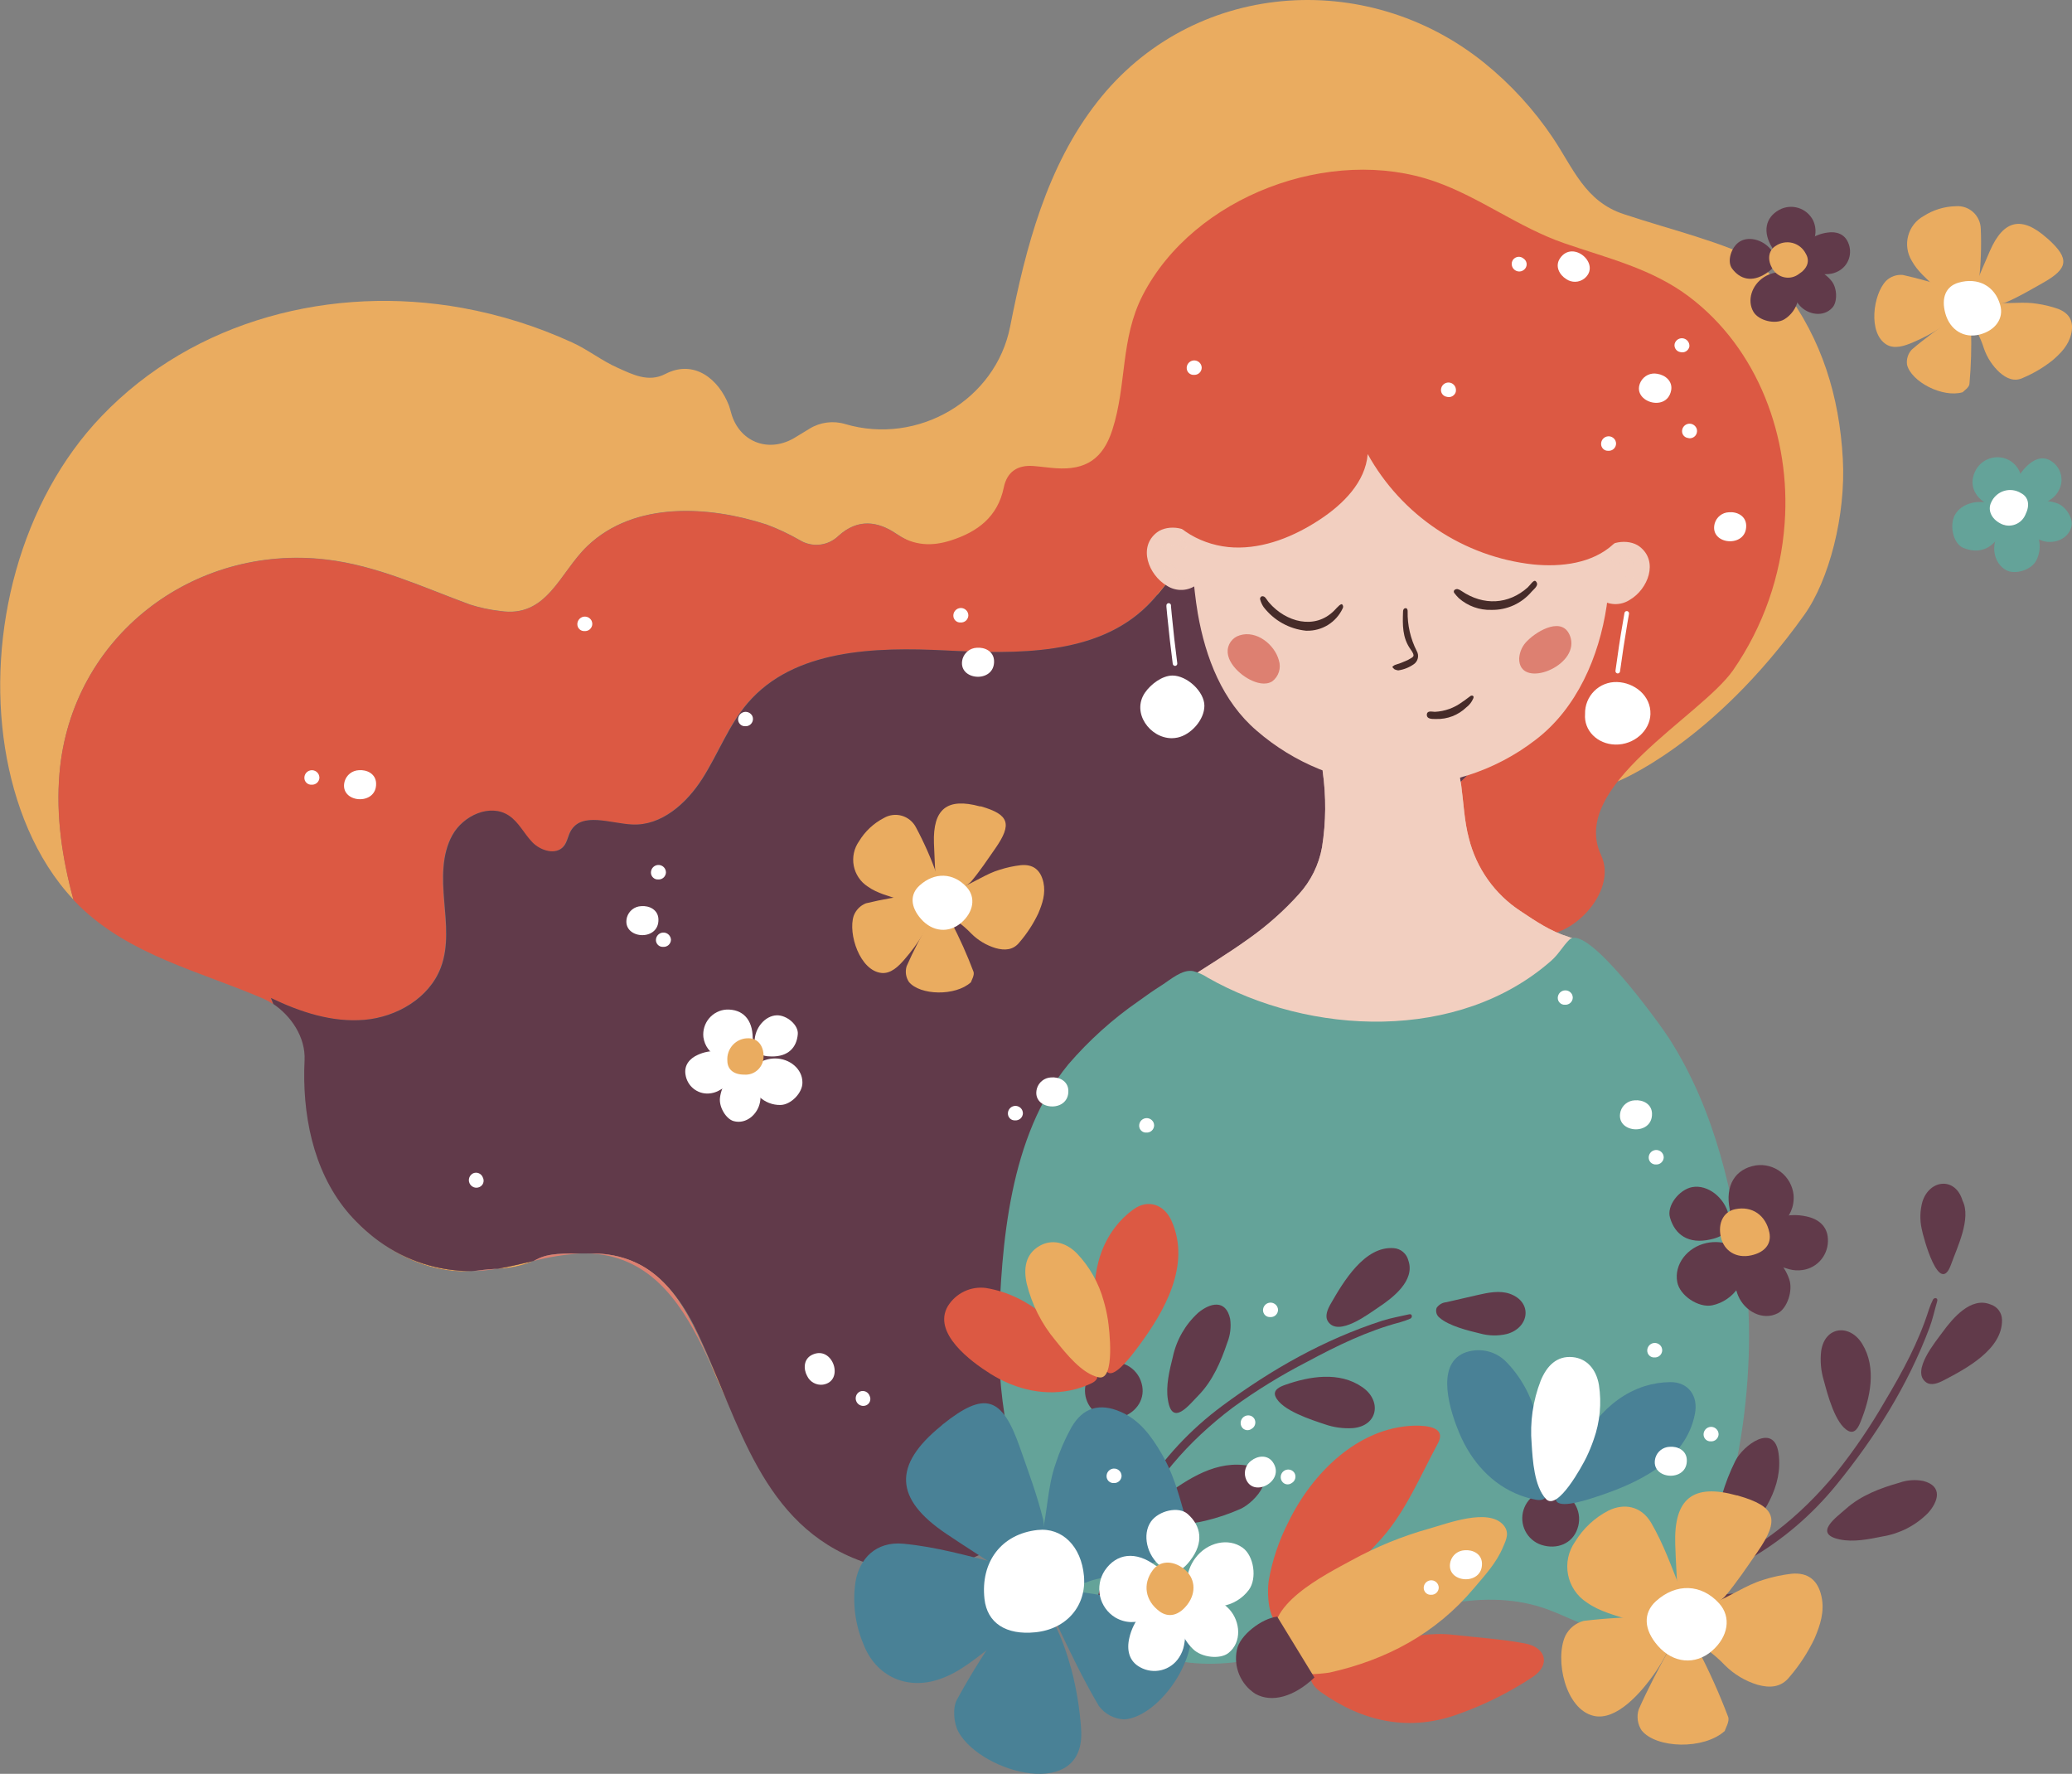 <svg width="118" height="101" viewBox="0 0 118 101" fill="none" xmlns="http://www.w3.org/2000/svg">
<rect x="0" y="0" width="118" height="101" fill="#808080" stroke="none"/>
<g clip-path="url(#clip0_19227_77890)">
<path d="M26.868 72.376C24.996 72.497 23.119 71.8 21.577 70.682C23.119 71.795 24.971 72.388 26.868 72.376Z" fill="#613A4A"/>
<path d="M28.337 72.237C29.021 72.122 29.702 71.954 30.381 71.797C29.732 72.07 29.04 72.219 28.337 72.237Z" fill="#613A4A"/>
<path d="M87.835 35.038L92.13 44.488C92.13 44.488 97.491 42.394 102.756 35.006C104.165 33.03 105.13 29.338 104.948 26.119C104.75 22.561 103.755 19.333 101.615 16.485C101.355 16.129 100.983 15.849 100.692 15.506C100.597 15.354 100.529 15.186 100.492 15.011C97.998 13.733 95.292 13.129 92.466 12.191C90.274 11.466 89.606 9.597 88.438 7.851C87.354 6.236 86.035 4.795 84.525 3.576C77.804 -1.848 67.885 -1.099 62.49 5.804C59.615 9.469 58.411 14.105 57.527 18.597C56.698 22.786 52.273 25.365 48.141 24.147C47.802 24.044 47.445 24.014 47.094 24.059C46.743 24.104 46.405 24.223 46.103 24.409C45.791 24.592 45.489 24.794 45.175 24.972C43.7 25.794 42.094 25.132 41.641 23.519C41.6 23.372 41.563 23.226 41.511 23.084C40.934 21.59 39.535 20.44 37.887 21.294C36.925 21.796 36.01 21.315 35.162 20.935C34.268 20.54 33.48 19.906 32.588 19.501C30.59 18.585 28.487 17.924 26.327 17.532C18.951 16.199 11.063 18.184 5.787 23.694C1.152 28.53 -0.749 36.03 0.286 42.587C0.783 45.729 2.007 48.912 4.186 51.227C3.544 48.87 3.18 46.457 3.39 44.012C4.059 36.25 10.998 30.967 18.577 31.854C21.481 32.197 24.06 33.425 26.772 34.42C27.322 34.595 27.888 34.716 28.462 34.781C31.166 35.208 31.86 32.603 33.456 31.082C36.142 28.519 40.38 28.797 43.651 29.86C44.31 30.104 44.948 30.404 45.557 30.757C45.902 30.965 46.305 31.052 46.705 31.005C47.104 30.958 47.477 30.779 47.764 30.496C48.856 29.514 49.982 29.666 51.045 30.386C51.885 30.956 52.439 31.014 53.086 31.799C53.762 32.685 54.682 33.352 55.73 33.716C56.981 34.134 58.33 34.179 59.63 34.163C63.988 34.119 68.346 33.483 72.693 33.789C76.813 34.084 80.832 35.217 84.504 37.121C85.163 37.429 85.766 37.844 86.291 38.349C87.396 39.511 87.63 41.229 87.809 42.826L87.822 42.949L87.835 35.038Z" fill="#EAAC60"/>
<path d="M78.548 75.01C78.525 73.834 78.681 72.661 79.013 71.533C78.834 72.58 78.8 73.701 78.584 74.826C78.571 74.889 78.561 74.95 78.548 75.01Z" fill="#613A4A"/>
<path d="M71.832 88.177C73.283 86.79 74.506 85.18 75.457 83.408C74.525 85.193 73.3 86.805 71.832 88.177Z" fill="#613A4A"/>
<path d="M88.88 67.166L87.435 66.933C87.891 66.981 88.344 67.052 88.792 67.148L88.88 67.166Z" fill="#613A4A"/>
<path d="M26.868 72.376C24.996 72.497 23.119 71.8 21.577 70.682C23.119 71.795 24.971 72.388 26.868 72.376Z" fill="#EAAC60"/>
<path d="M28.337 72.237C29.021 72.122 29.702 71.954 30.381 71.797C29.732 72.07 29.04 72.219 28.337 72.237Z" fill="#EAAC60"/>
<path d="M98.698 38.163C96.831 40.823 89.338 44.755 91.181 48.689C92.169 50.784 89.405 53.608 87.424 53.197C87.215 53.153 87.001 53.134 86.787 53.14C85.747 53.161 85.441 53.438 85.313 54.467C85.079 56.368 81.587 56.462 80.209 57.389C77.609 59.14 76.653 62.017 75.847 64.915C74.58 69.47 73.384 74.392 70.488 78.222C64.719 85.853 53.734 88.835 45.154 84.321C44.323 83.561 43.545 82.743 42.827 81.874C41.828 80.672 41.145 79.172 40.487 77.685C41.875 80.428 43.563 82.114 46.545 83.347C49.995 84.777 54.826 84.96 57.571 82.015C57.673 81.905 57.772 81.792 57.868 81.675C60.187 78.824 59.948 74.41 60.941 71.009C61.43 69.352 62.373 67.606 64.03 67.148C65.538 66.729 67.347 67.483 68.616 66.559C70.407 65.25 69.373 61.936 71.125 60.582C71.741 60.106 72.558 60.012 73.299 59.776C75.711 59.014 77.56 54.279 77.958 52.004C78.137 50.956 78.127 49.865 78.532 48.886C79.557 46.394 82.786 45.574 84.216 43.291C85.706 40.912 84.754 37.692 83.051 35.461C81.9 33.99 80.465 32.769 78.834 31.869C77.202 30.97 75.407 30.41 73.556 30.226C71.996 30.069 70.116 30.035 68.733 30.87C67.308 31.728 66.474 33.364 65.306 34.508C62.418 37.344 57.868 37.239 53.84 37.037C49.813 36.836 45.198 36.961 42.564 40.035C41.477 41.304 40.89 42.914 39.988 44.331C39.085 45.747 37.648 47.022 35.992 46.949C34.741 46.886 33.132 46.221 32.492 47.31C32.331 47.59 32.292 47.946 32.084 48.192C31.644 48.716 30.784 48.454 30.3 47.959C29.817 47.464 29.52 46.812 28.964 46.441C27.903 45.734 26.364 46.441 25.75 47.548C25.137 48.655 25.173 50.025 25.282 51.3C25.391 52.574 25.542 53.902 25.087 55.098C24.427 56.834 22.581 57.907 20.743 58.069C18.904 58.232 17.079 57.624 15.413 56.826C15.462 56.938 15.506 57.053 15.548 57.169C15.357 57.041 15.155 56.93 14.945 56.839C11.424 55.321 7.376 54.391 4.498 51.561C4.389 51.456 4.287 51.349 4.183 51.239C3.541 48.883 3.177 46.469 3.388 44.024C4.056 36.262 10.995 30.98 18.574 31.867C21.478 32.21 24.058 33.438 26.769 34.432C27.32 34.608 27.886 34.728 28.459 34.794C31.163 35.221 31.858 32.616 33.454 31.095C36.14 28.532 40.378 28.809 43.648 29.872C44.308 30.117 44.945 30.417 45.554 30.77C45.899 30.978 46.303 31.065 46.702 31.018C47.102 30.971 47.474 30.791 47.762 30.508C48.854 29.527 49.979 29.678 51.043 30.398C52.062 31.09 53.092 31.113 54.163 30.767C55.658 30.288 56.82 29.438 57.166 27.754C57.35 26.864 57.946 26.464 58.85 26.534C59.277 26.566 59.701 26.631 60.127 26.66C61.853 26.783 62.821 26.108 63.348 24.477C64.18 21.893 63.796 19.296 65.08 16.804C67.992 11.16 75.787 8.254 81.72 10.335C84.291 11.238 86.493 12.953 89.075 13.846C91.535 14.699 94.052 15.283 96.176 16.88C100.125 19.848 101.992 24.922 101.636 29.788C101.426 32.796 100.41 35.69 98.698 38.163Z" fill="#DC5943"/>
<path d="M45.154 84.321L45.11 84.3C42.702 83.023 41.597 80.235 40.43 77.575C39.072 74.47 37.614 71.533 33.922 71.368C37.822 71.523 39.106 74.572 40.492 77.683C41.152 79.172 41.836 80.672 42.832 81.871C43.548 82.741 44.324 83.56 45.154 84.321Z" fill="#EAAC60"/>
<path d="M84.907 41.373C84.818 42.055 84.584 42.71 84.221 43.294C82.791 45.577 79.562 46.396 78.538 48.889C78.132 49.868 78.142 50.962 77.963 52.007C77.565 54.279 75.719 59.017 73.306 59.782C72.563 60.014 71.746 60.109 71.13 60.585C69.378 61.939 70.413 65.258 68.621 66.562C67.353 67.486 65.543 66.732 64.032 67.151C62.379 67.612 61.432 69.358 60.946 71.01C60.405 72.842 59.839 75.214 59.883 77.13C59.927 79.046 61.183 80.578 60.603 82.667C59.23 87.675 54.02 90.667 49.09 88.903C43.37 86.85 42.107 80.973 39.798 76.041C39.067 74.47 38.061 72.9 36.519 72.049C35.718 71.62 34.827 71.386 33.919 71.368H33.782H33.714C33.597 71.368 33.477 71.368 33.355 71.368H33.308C33.233 71.368 33.158 71.368 33.082 71.368C32.211 71.368 31.262 71.332 30.568 71.706L30.394 71.795C29.715 71.952 29.034 72.12 28.35 72.237C28.004 72.261 27.666 72.282 27.331 72.329C27.183 72.347 27.032 72.363 26.881 72.374C24.984 72.385 23.132 71.792 21.59 70.68L21.361 70.51C20.972 70.211 20.605 69.884 20.264 69.531C20.145 69.407 20.033 69.29 19.926 69.167C19.864 69.096 19.804 69.025 19.744 68.952C17.802 66.596 17.199 63.368 17.345 60.371C17.41 59.043 16.564 57.839 15.566 57.166C15.524 57.051 15.48 56.936 15.431 56.823C17.098 57.624 18.923 58.227 20.761 58.067C22.599 57.907 24.445 56.831 25.105 55.096C25.558 53.902 25.407 52.572 25.3 51.297C25.194 50.022 25.147 48.661 25.768 47.546C26.39 46.43 27.921 45.731 28.982 46.438C29.546 46.81 29.848 47.47 30.318 47.957C30.789 48.444 31.665 48.708 32.102 48.19C32.31 47.944 32.349 47.587 32.51 47.307C33.139 46.218 34.759 46.883 36.007 46.946C37.671 47.027 39.104 45.745 40.006 44.328C40.908 42.912 41.496 41.302 42.583 40.032C45.216 36.959 49.831 36.833 53.859 37.035C57.886 37.236 62.438 37.341 65.325 34.506C66.492 33.362 67.326 31.726 68.751 30.867C69.994 30.116 71.64 30.082 73.088 30.179L73.574 30.223C75.425 30.408 77.219 30.967 78.85 31.867C80.482 32.766 81.916 33.988 83.067 35.459C83.404 35.901 83.705 36.37 83.966 36.862C84.7 38.278 85.113 39.886 84.907 41.373Z" fill="#613A4A"/>
<path d="M19.913 69.169C20.348 69.662 20.829 70.111 21.349 70.512C20.826 70.115 20.345 69.665 19.913 69.169Z" fill="#DD8071"/>
<path d="M27.318 72.332C27.653 72.284 27.991 72.263 28.329 72.237C27.858 72.319 27.382 72.365 26.905 72.376H26.868C27.019 72.376 27.167 72.35 27.318 72.332Z" fill="#DD8071"/>
<path d="M33.069 71.371C32.161 71.425 31.261 71.568 30.381 71.798L30.555 71.709C31.252 71.329 32.196 71.381 33.069 71.371Z" fill="#DD8071"/>
<path d="M40.492 77.683C40.471 77.648 40.453 77.612 40.438 77.575L40.263 77.222C38.963 74.468 37.305 71.787 34.055 71.407C33.803 71.379 33.549 71.366 33.295 71.368H33.342C33.464 71.368 33.584 71.368 33.701 71.368H33.784H33.922C37.817 71.523 39.106 74.573 40.492 77.683Z" fill="#DD8071"/>
<path d="M100.98 15.113L101.363 15.495C101.074 15.322 100.785 15.163 100.492 15.011C100.653 15.045 100.876 15.013 100.98 15.113Z" fill="#EEBDCA"/>
<path d="M85.974 66.693L87.448 66.933C86.286 66.82 85.116 66.825 83.956 66.949C81.642 67.177 80.267 68.533 79.38 70.572C79.244 70.885 79.126 71.206 79.026 71.533C79.175 70.369 79.678 69.279 80.467 68.415C81.904 66.879 83.933 66.355 85.974 66.693Z" fill="#EEBDCA"/>
<path d="M91.337 67.538C90.512 67.462 89.692 67.338 88.88 67.166C89.699 67.297 90.518 67.423 91.337 67.538Z" fill="#EEBDCA"/>
<path d="M77.914 59.328C75.375 59.266 72.863 58.795 70.472 57.933C69.477 57.569 68.496 57.163 67.509 56.779C67.487 56.773 67.466 56.765 67.446 56.755C67.267 56.643 66.994 56.59 66.996 56.328C66.996 56.124 67.207 56.014 67.373 55.904C68.632 55.085 69.919 54.31 71.141 53.431C72.175 52.698 73.126 51.853 73.975 50.91C74.655 50.162 75.111 49.237 75.29 48.239C75.517 46.809 75.529 45.353 75.327 43.92C75.316 43.807 75.311 43.693 75.314 43.579C75.314 43.056 75.353 43.011 75.873 43.163C76.232 43.252 76.6 43.294 76.97 43.289C78.27 43.323 79.583 43.215 80.888 43.158C81.128 43.138 81.369 43.156 81.603 43.21C81.923 43.269 82.253 43.219 82.542 43.069C82.653 43.027 82.726 42.852 82.874 42.946C82.941 42.986 82.994 43.045 83.028 43.115C83.061 43.185 83.074 43.264 83.064 43.341C83.004 43.81 83.153 44.257 83.215 44.708C83.353 45.724 83.389 46.755 83.657 47.75C84.084 49.445 85.129 50.916 86.585 51.87C87.45 52.449 88.316 53.035 89.33 53.344C89.454 53.385 89.574 53.435 89.689 53.496C89.918 53.616 89.985 53.868 90.118 54.061C90.251 54.255 90.027 54.323 89.97 54.467C89.564 55.383 88.841 56.02 88.054 56.575C85.16 58.609 81.528 59.41 77.914 59.328Z" fill="#F2CFC0"/>
<g style="mix-blend-mode:multiply" opacity="0.7">
<path d="M77.914 59.328C75.375 59.266 72.863 58.795 70.472 57.933C69.477 57.569 68.496 57.163 67.509 56.779C67.487 56.773 67.466 56.765 67.446 56.755C67.267 56.643 66.994 56.59 66.996 56.328C66.996 56.124 67.207 56.014 67.373 55.904C68.632 55.085 69.919 54.31 71.141 53.431C72.175 52.698 73.126 51.853 73.975 50.91C74.655 50.162 75.111 49.237 75.29 48.239C75.517 46.809 75.529 45.353 75.327 43.92C75.316 43.807 75.311 43.693 75.314 43.579C75.314 43.056 75.353 43.011 75.873 43.163C76.232 43.252 76.6 43.294 76.97 43.289C78.27 43.323 79.583 43.215 80.888 43.158C81.128 43.138 81.369 43.156 81.603 43.21C81.923 43.269 82.253 43.219 82.542 43.069C82.653 43.027 82.726 42.852 82.874 42.946C82.941 42.986 82.994 43.045 83.028 43.115C83.061 43.185 83.074 43.264 83.064 43.341C83.004 43.81 83.153 44.257 83.215 44.708C83.353 45.724 83.389 46.755 83.657 47.75C84.084 49.445 85.129 50.916 86.585 51.87C87.45 52.449 88.316 53.035 89.33 53.344C89.454 53.385 89.574 53.435 89.689 53.496C89.918 53.616 89.985 53.868 90.118 54.061C90.251 54.255 90.027 54.323 89.97 54.467C89.564 55.383 88.841 56.02 88.054 56.575C85.16 58.609 81.528 59.41 77.914 59.328Z" fill="#F2CFC0"/>
</g>
<path d="M79.237 44.711C76.411 44.557 73.714 43.465 71.57 41.606C69.609 39.93 68.655 37.443 68.218 34.951C67.927 33.273 67.904 31.548 67.576 29.88C67.553 29.798 67.555 29.711 67.582 29.63C67.609 29.549 67.659 29.479 67.727 29.427C70.899 26.679 74.703 25.291 78.701 24.454C82.23 23.715 85.518 24.516 88.449 26.663C89.281 27.27 89.949 28.058 90.638 28.828C91.678 29.996 91.782 31.354 91.608 32.802C91.54 33.367 91.584 33.935 91.498 34.506C91.067 37.386 89.806 40.334 87.445 42.129C85.098 43.939 82.19 44.853 79.237 44.711Z" fill="#F2CFC0"/>
<path d="M90.269 40.65C90.263 40.409 90.306 40.169 90.396 39.944C90.485 39.72 90.62 39.517 90.79 39.347C90.96 39.177 91.163 39.044 91.387 38.955C91.61 38.867 91.849 38.826 92.089 38.834C93.066 38.86 94.026 39.6 93.992 40.666C93.961 41.603 93.066 42.42 91.985 42.394C90.979 42.368 90.191 41.603 90.269 40.65Z" fill="white"/>
<path d="M66.734 42.032C65.488 42.032 64.42 40.574 65.21 39.433C65.538 38.959 66.18 38.469 66.77 38.464C67.605 38.464 68.59 39.383 68.59 40.184C68.59 40.985 67.826 41.836 67.061 41.996C66.954 42.018 66.844 42.031 66.734 42.032Z" fill="white"/>
<path d="M89.483 36.493C89.673 38.063 86.486 39.218 86.517 37.485C86.542 37.095 86.716 36.73 87.003 36.467C87.572 35.898 89.028 35.056 89.431 36.26C89.456 36.336 89.474 36.414 89.483 36.493Z" fill="#DD8071"/>
<path d="M70.603 36.173C71.559 35.872 72.591 36.697 72.833 37.603C72.901 37.817 72.901 38.047 72.832 38.261C72.764 38.475 72.63 38.663 72.451 38.797C72.064 39.037 71.557 38.888 71.182 38.697C70.473 38.339 69.505 37.373 70.098 36.527C70.223 36.356 70.4 36.232 70.603 36.173Z" fill="#DD8071"/>
<path d="M74.416 35.912H74.377C73.907 35.864 73.45 35.721 73.036 35.49C72.622 35.26 72.258 34.947 71.967 34.571C71.882 34.448 71.817 34.31 71.775 34.166C71.766 34.146 71.761 34.124 71.76 34.102C71.76 34.08 71.764 34.058 71.773 34.038C71.782 34.018 71.794 33.999 71.81 33.984C71.826 33.969 71.845 33.958 71.866 33.951C71.897 33.946 71.929 33.949 71.959 33.958C71.989 33.968 72.017 33.984 72.04 34.006C72.129 34.1 72.191 34.218 72.277 34.315C73.223 35.412 74.877 35.886 75.987 34.76C76.078 34.666 76.164 34.566 76.263 34.48C76.307 34.438 76.4 34.386 76.426 34.404C76.46 34.433 76.482 34.472 76.489 34.516C76.496 34.559 76.487 34.604 76.465 34.642C76.282 35.031 75.992 35.357 75.628 35.583C75.264 35.808 74.843 35.922 74.416 35.912Z" fill="#462B29"/>
<path d="M66.453 33.349C65.413 32.742 64.791 31.147 65.894 30.309C66.526 29.83 67.789 30.006 68.143 30.776C68.207 30.937 68.249 31.107 68.268 31.281C68.34 31.804 68.681 32.896 68.174 33.278C67.93 33.468 67.633 33.576 67.325 33.589C67.016 33.601 66.712 33.518 66.453 33.349Z" fill="#F2CFC0"/>
<path d="M84.934 34.726C84.255 34.747 83.594 34.509 83.082 34.061C82.989 33.969 82.902 33.87 82.822 33.765C82.801 33.74 82.791 33.708 82.793 33.675C82.796 33.642 82.811 33.611 82.835 33.59C82.86 33.57 82.889 33.556 82.919 33.548C82.949 33.54 82.981 33.538 83.012 33.542C83.094 33.564 83.171 33.601 83.238 33.653C84.489 34.501 85.914 34.419 87.001 33.448C87.151 33.312 87.344 32.98 87.461 33.095C87.682 33.315 87.367 33.527 87.227 33.687C86.945 34.02 86.593 34.286 86.196 34.466C85.8 34.646 85.368 34.734 84.934 34.726Z" fill="#462B29"/>
<g style="mix-blend-mode:multiply" opacity="0.7">
<path d="M67.288 32.951C66.492 32.925 65.808 31.797 66.172 31.153C66.469 30.629 67.186 30.514 67.54 30.956C67.594 31.024 67.641 31.108 67.54 31.181C67.516 31.203 67.485 31.214 67.453 31.214C67.421 31.214 67.39 31.203 67.366 31.181C67.22 31.092 67.106 30.959 66.898 31.001C66.812 31.011 66.73 31.043 66.659 31.093C66.588 31.143 66.531 31.21 66.493 31.288C66.454 31.366 66.436 31.452 66.439 31.539C66.442 31.626 66.466 31.711 66.51 31.786C66.605 32.008 66.753 32.203 66.94 32.353C67.127 32.504 67.348 32.606 67.584 32.65C67.667 32.666 67.844 32.605 67.8 32.781C67.779 32.896 67.654 32.93 67.54 32.933L67.288 32.951Z" fill="#F2CFC0"/>
</g>
<path d="M92.814 34.155C93.854 33.55 94.475 31.956 93.37 31.119C92.741 30.64 91.478 30.812 91.124 31.584C91.058 31.746 91.016 31.916 90.999 32.09C90.927 32.613 90.586 33.702 91.093 34.087C91.338 34.276 91.635 34.383 91.943 34.395C92.251 34.407 92.555 34.324 92.814 34.155Z" fill="#F2CFC0"/>
<path d="M79.627 38.171C79.556 38.16 79.488 38.141 79.422 38.113C79.372 38.073 79.327 38.026 79.289 37.975C79.329 37.932 79.376 37.896 79.427 37.867C79.675 37.792 79.919 37.699 80.155 37.59C80.521 37.386 80.625 37.386 80.326 36.964C79.856 36.302 79.877 35.569 79.903 34.823C79.903 34.739 79.934 34.642 80.035 34.629C80.137 34.616 80.171 34.726 80.165 34.802C80.148 35.59 80.327 36.37 80.685 37.072C80.756 37.195 80.777 37.341 80.745 37.48C80.713 37.618 80.631 37.74 80.514 37.82C80.25 38.005 79.946 38.126 79.627 38.171Z" fill="#462B29"/>
<g style="mix-blend-mode:multiply" opacity="0.7">
<path d="M93.103 32.584C93.055 32.857 92.949 33.115 92.791 33.342C92.634 33.568 92.428 33.756 92.19 33.893C92.135 33.927 92.037 34.006 91.961 33.917C91.886 33.828 91.961 33.752 92.018 33.694C92.237 33.483 92.414 33.232 92.538 32.954C92.611 32.82 92.659 32.673 92.679 32.522C92.723 32.126 92.479 31.948 92.112 32.087C91.966 32.142 91.8 32.404 91.688 32.21C91.576 32.016 91.855 31.891 92 31.783C92.091 31.702 92.204 31.65 92.325 31.635C92.445 31.619 92.568 31.64 92.676 31.694C92.825 31.786 92.944 31.918 93.02 32.076C93.095 32.234 93.124 32.41 93.103 32.584Z" fill="#F2CFC0"/>
</g>
<path d="M81.79 40.938H81.738C81.54 40.938 81.265 40.938 81.257 40.713C81.257 40.433 81.546 40.527 81.715 40.53C82.278 40.503 82.821 40.308 83.275 39.969C83.439 39.867 83.587 39.736 83.748 39.626C83.766 39.615 83.785 39.608 83.806 39.606C83.827 39.604 83.848 39.606 83.868 39.613C83.94 39.645 83.925 39.705 83.901 39.77C83.816 39.972 83.679 40.148 83.504 40.278C83.275 40.497 83.007 40.668 82.713 40.781C82.418 40.895 82.105 40.948 81.79 40.938Z" fill="#462B29"/>
<path d="M66.06 28.553C66.77 30.152 68.538 31.103 70.275 31.171C72.012 31.239 73.707 30.543 75.163 29.584C76.492 28.71 77.763 27.448 77.89 25.854C78.849 27.581 80.203 29.052 81.841 30.145C83.479 31.238 85.352 31.921 87.305 32.137C88.914 32.299 90.685 32.082 91.878 30.988C93.017 29.94 93.438 28.26 93.196 26.728C92.955 25.197 92.138 23.812 91.137 22.634C90.524 21.872 89.775 21.233 88.93 20.746C87.908 20.191 86.743 19.979 85.599 19.783C82.24 19.21 78.779 18.736 75.459 19.458C72.836 20.032 70.439 21.325 68.231 22.825C67.423 23.375 66.183 23.974 65.813 24.919C65.41 25.912 65.639 27.61 66.06 28.553Z" fill="#DC5943"/>
<path d="M66.918 37.915C66.886 37.914 66.856 37.903 66.832 37.881C66.808 37.86 66.793 37.831 66.788 37.8C66.669 36.878 66.562 35.941 66.471 35.017C66.458 34.86 66.442 34.7 66.427 34.543V34.485C66.424 34.45 66.434 34.416 66.457 34.389C66.479 34.362 66.511 34.346 66.545 34.343C66.58 34.339 66.614 34.35 66.64 34.373C66.667 34.395 66.684 34.427 66.687 34.462V34.519C66.7 34.676 66.715 34.833 66.731 34.99C66.819 35.912 66.926 36.847 67.046 37.765C67.048 37.783 67.047 37.8 67.043 37.817C67.039 37.834 67.031 37.85 67.021 37.864C67.01 37.878 66.997 37.889 66.982 37.898C66.968 37.907 66.951 37.912 66.934 37.915H66.918Z" fill="white"/>
<path d="M92.13 38.344H92.112C92.078 38.338 92.048 38.319 92.027 38.292C92.006 38.264 91.996 38.229 92 38.195C92.128 37.273 92.26 36.341 92.424 35.425C92.453 35.25 92.484 35.074 92.513 34.901C92.519 34.867 92.538 34.837 92.566 34.817C92.594 34.797 92.629 34.789 92.663 34.794C92.698 34.8 92.728 34.819 92.749 34.847C92.769 34.876 92.778 34.911 92.772 34.946C92.741 35.121 92.71 35.297 92.681 35.469C92.528 36.383 92.385 37.302 92.26 38.231C92.256 38.263 92.24 38.292 92.216 38.312C92.192 38.333 92.162 38.344 92.13 38.344Z" fill="white"/>
<path d="M99.608 76.067C99.608 82.214 97.848 91.994 92.268 92.798C90.843 93.002 89.512 92.141 88.16 91.644C80.935 88.994 72.974 96.754 65.709 94.212C62.868 93.217 60.725 90.746 59.443 88.002C57.698 84.207 56.822 80.066 56.88 75.884C57.018 70.808 57.488 64.68 60.842 60.601C62.015 59.238 63.355 58.031 64.831 57.009C65.26 56.695 65.696 56.391 66.146 56.106C66.638 55.794 67.332 55.169 67.951 55.294C68.239 55.37 68.513 55.492 68.762 55.656C74.601 58.983 83.08 59.347 88.35 54.695C88.756 54.339 88.992 53.889 89.369 53.509C90.368 52.517 94.556 58.342 95.058 59.127C97.736 63.316 98.711 68.064 99.418 72.918C99.554 73.962 99.618 75.014 99.608 76.067Z" fill="#64A399"/>
<path d="M66.266 86.497C65.621 86.151 65.6 85.711 66.195 85.266C67.665 84.196 69.287 83.094 71.19 83.471C72.94 83.819 71.518 85.531 70.631 85.921C69.991 86.203 69.327 86.427 68.647 86.588C67.891 86.774 66.97 86.876 66.266 86.497Z" fill="#613A4A"/>
<path d="M66.791 77.266C66.998 76.294 67.504 75.412 68.237 74.746C68.912 74.183 69.809 73.96 70.056 75.091C70.122 75.55 70.065 76.019 69.893 76.45C69.529 77.531 69.063 78.617 68.26 79.442C67.74 79.966 66.754 81.274 66.513 79.704C66.383 78.921 66.596 78.041 66.791 77.266Z" fill="#613A4A"/>
<path d="M75.433 81.091C74.7 80.847 72.984 80.305 72.641 79.52C72.472 79.135 72.901 78.955 73.184 78.853C74.562 78.366 76.27 78.067 77.583 78.981C78.696 79.745 78.488 81.175 77.063 81.313C76.511 81.351 75.956 81.276 75.433 81.091Z" fill="#613A4A"/>
<path d="M79.375 71.067C79.57 71.081 79.756 71.157 79.905 71.284C80.055 71.411 80.16 71.583 80.207 71.774C80.602 72.915 79.32 73.895 78.512 74.431C77.979 74.782 76.213 76.154 75.626 75.237C75.431 74.934 75.61 74.539 75.789 74.227C76.502 72.986 77.711 70.936 79.375 71.067Z" fill="#613A4A"/>
<path d="M84.289 75.926C83.621 75.766 82.513 75.497 81.983 75.028C81.9 74.965 81.839 74.877 81.808 74.777C81.778 74.677 81.78 74.57 81.814 74.47C81.876 74.379 81.957 74.302 82.053 74.246C82.148 74.189 82.255 74.155 82.365 74.146L84.172 73.73C84.767 73.594 85.401 73.468 85.976 73.662C87.312 74.135 87.094 75.609 85.815 75.955C85.312 76.074 84.787 76.064 84.289 75.926Z" fill="#613A4A"/>
<path d="M62.504 90.963C63.668 86.528 65.904 82.79 69.615 80.041C72.404 77.975 75.394 76.276 78.714 75.201C79.208 75.041 79.726 74.957 80.233 74.837C80.332 74.813 80.399 74.837 80.407 74.944C80.405 74.971 80.396 74.998 80.382 75.021C80.367 75.044 80.347 75.064 80.324 75.078C80.138 75.159 79.947 75.228 79.752 75.282C77.88 75.776 76.153 76.617 74.453 77.531C72.971 78.292 71.548 79.167 70.2 80.148C67.651 82.078 65.59 84.41 64.277 87.371C63.56 88.911 62.99 90.516 62.574 92.164C62.553 92.251 62.53 92.337 62.504 92.426C62.478 92.515 62.431 92.604 62.342 92.591C62.313 92.587 62.285 92.577 62.26 92.561C62.234 92.546 62.213 92.525 62.196 92.5C62.18 92.475 62.169 92.447 62.164 92.418C62.159 92.388 62.16 92.358 62.168 92.329C62.28 91.866 62.394 91.41 62.504 90.963Z" fill="#613A4A"/>
<path d="M97.559 90.963C97.156 91.125 96.836 91.374 96.912 91.748C96.987 92.123 97.692 92.665 97.952 92.908C98.837 93.677 99.906 94.2 101.053 94.426C101.384 94.508 101.728 94.523 102.065 94.471C103.053 94.277 103.677 93.089 102.931 92.298C101.966 91.272 100.169 90.675 98.786 90.727C98.368 90.742 97.954 90.822 97.559 90.963Z" fill="#613A4A"/>
<path d="M98.032 87.539C98.344 88.204 98.789 88.248 99.249 87.672C100.388 86.251 101.563 84.675 101.287 82.74C101.027 80.966 99.262 82.308 98.828 83.178C98.515 83.807 98.259 84.463 98.063 85.138C97.848 85.89 97.692 86.809 98.032 87.539Z" fill="#613A4A"/>
<path d="M107.218 87.481C108.192 87.322 109.093 86.858 109.792 86.156C110.385 85.505 110.66 84.617 109.532 84.324C109.079 84.234 108.611 84.268 108.175 84.421C107.085 84.73 105.983 85.143 105.125 85.91C104.576 86.4 103.237 87.329 104.766 87.651C105.559 87.822 106.438 87.638 107.218 87.481Z" fill="#613A4A"/>
<path d="M103.864 78.596C104.067 79.345 104.511 81.096 105.268 81.476C105.642 81.664 105.843 81.248 105.96 80.952C106.511 79.593 106.888 77.889 106.056 76.523C105.354 75.366 103.926 75.499 103.716 76.923C103.65 77.485 103.7 78.055 103.864 78.596Z" fill="#613A4A"/>
<path d="M114.014 75.143C114.01 74.947 113.945 74.756 113.826 74.6C113.708 74.443 113.544 74.328 113.357 74.272C112.244 73.816 111.209 75.057 110.634 75.842C110.257 76.366 108.814 78.067 109.688 78.704C109.977 78.916 110.38 78.756 110.697 78.591C111.958 77.934 114.053 76.827 114.014 75.143Z" fill="#613A4A"/>
<path d="M109.438 69.957C109.527 70.441 110.447 73.858 111.113 71.994C111.461 71.02 112.275 69.376 111.768 68.368C111.368 66.999 109.893 67.143 109.485 68.412C109.342 68.915 109.326 69.446 109.438 69.957Z" fill="#613A4A"/>
<path d="M93.423 91.094C97.879 90.149 101.704 88.094 104.618 84.502C106.81 81.803 108.648 78.882 109.883 75.601C110.068 75.112 110.174 74.596 110.322 74.093C110.351 73.994 110.322 73.923 110.224 73.91C110.197 73.912 110.17 73.919 110.147 73.933C110.123 73.947 110.103 73.966 110.088 73.989C109.997 74.17 109.918 74.358 109.854 74.552C109.269 76.41 108.349 78.104 107.356 79.766C106.521 81.218 105.576 82.603 104.53 83.908C102.486 86.374 100.068 88.327 97.063 89.497C95.496 90.138 93.872 90.629 92.214 90.963L91.954 91.018C91.868 91.039 91.772 91.083 91.782 91.172C91.784 91.202 91.793 91.23 91.807 91.256C91.821 91.282 91.84 91.305 91.864 91.323C91.887 91.341 91.914 91.354 91.942 91.361C91.971 91.368 92 91.369 92.029 91.364C92.505 91.275 92.962 91.183 93.423 91.094Z" fill="#613A4A"/>
<path d="M102.652 72.313C103.074 72.255 103.457 72.038 103.726 71.706C103.994 71.374 104.127 70.952 104.098 70.525C104.062 69.808 103.547 69.397 102.863 69.258C102.38 69.152 101.879 69.163 101.401 69.288C100.922 69.414 100.48 69.651 100.11 69.981C98.721 71.169 100.986 72.025 101.906 72.271C102.15 72.336 102.403 72.35 102.652 72.313Z" fill="#613A4A"/>
<path d="M98.833 73.219C98.861 73.415 98.914 73.606 98.992 73.787C99.356 74.641 100.37 75.23 101.254 74.769C101.774 74.494 102.13 73.484 101.891 72.821C101.748 72.405 101.508 72.028 101.191 71.724C100.875 71.419 100.491 71.195 100.071 71.07C99.798 70.986 99.207 71.206 99.103 71.442C98.852 71.998 98.758 72.613 98.833 73.219Z" fill="#613A4A"/>
<path d="M97.413 70.57C98.3 70.379 98.617 69.957 98.453 69.195C98.219 68.182 97.25 67.431 96.373 67.591C95.627 67.73 94.907 68.656 95.105 69.324C95.385 70.305 96.158 70.858 97.413 70.57Z" fill="#613A4A"/>
<path d="M98.511 68.871C98.526 69.486 99.007 69.873 99.504 70.253C99.587 70.336 99.699 70.384 99.816 70.386C100.994 70.284 102.257 69.418 102.143 68.03C102.115 67.776 102.037 67.529 101.912 67.306C101.788 67.083 101.619 66.887 101.418 66.731C101.216 66.575 100.985 66.461 100.739 66.397C100.493 66.333 100.236 66.319 99.985 66.357C98.812 66.559 98.23 67.504 98.511 68.871Z" fill="#613A4A"/>
<path d="M97.515 74.321C98.755 74.059 99.595 72.816 99.335 71.643C99.181 70.986 98.149 70.567 97.19 70.774C96.082 71.01 95.333 72.002 95.518 72.989C95.653 73.766 96.735 74.484 97.515 74.321Z" fill="#613A4A"/>
<path d="M99.728 71.478C100.507 71.308 100.895 70.826 100.767 70.185C100.562 69.185 99.777 68.648 98.815 68.85C98.157 68.989 97.822 69.635 98.001 70.434C98.18 71.232 98.885 71.664 99.728 71.478Z" fill="#EAAC60"/>
<path d="M104.693 15.44C104.974 15.291 105.189 15.041 105.292 14.739C105.396 14.437 105.382 14.106 105.252 13.814C105.044 13.32 104.579 13.162 104.064 13.244C103.698 13.293 103.349 13.43 103.045 13.641C102.742 13.853 102.492 14.134 102.317 14.461C101.644 15.652 103.45 15.668 104.16 15.602C104.347 15.585 104.528 15.53 104.693 15.44Z" fill="#613A4A"/>
<path d="M102.252 17.058C102.324 17.189 102.411 17.31 102.512 17.419C102.985 17.924 103.846 18.074 104.35 17.521C104.652 17.194 104.636 16.396 104.301 15.992C104.095 15.737 103.832 15.535 103.533 15.403C103.234 15.271 102.908 15.213 102.582 15.233C102.45 15.261 102.326 15.322 102.224 15.412C102.121 15.501 102.043 15.616 101.997 15.744C101.96 16.197 102.048 16.652 102.252 17.058Z" fill="#613A4A"/>
<path d="M100.575 15.568C101.15 15.207 101.264 14.83 100.949 14.34C100.528 13.691 99.649 13.411 99.088 13.749C98.602 14.039 98.331 14.874 98.641 15.291C99.093 15.903 99.774 16.092 100.575 15.568Z" fill="#613A4A"/>
<path d="M100.921 14.094C101.087 14.521 101.524 14.668 101.961 14.806C102.044 14.841 102.138 14.841 102.221 14.806C103.022 14.43 103.687 13.498 103.261 12.558C103.175 12.387 103.056 12.235 102.911 12.111C102.765 11.988 102.596 11.895 102.415 11.839C102.233 11.783 102.041 11.764 101.852 11.784C101.663 11.804 101.48 11.862 101.313 11.956C100.533 12.393 100.377 13.212 100.921 14.094Z" fill="#613A4A"/>
<path d="M101.61 18.186C101.997 17.951 102.276 17.572 102.386 17.13C102.496 16.689 102.429 16.221 102.197 15.83C101.922 15.409 101.09 15.382 100.471 15.772C99.754 16.225 99.481 17.115 99.86 17.757C100.162 18.262 101.103 18.487 101.61 18.186Z" fill="#613A4A"/>
<path d="M102.437 15.607C102.941 15.288 103.089 14.851 102.834 14.435C102.758 14.286 102.651 14.155 102.52 14.051C102.39 13.947 102.239 13.872 102.077 13.831C101.916 13.79 101.748 13.784 101.584 13.813C101.42 13.842 101.264 13.906 101.126 14C100.7 14.262 100.632 14.812 100.957 15.322C101.032 15.444 101.13 15.548 101.247 15.629C101.363 15.71 101.495 15.766 101.635 15.792C101.774 15.819 101.917 15.817 102.055 15.785C102.193 15.753 102.323 15.693 102.437 15.607Z" fill="#EAAC60"/>
<path d="M117.22 27.972C117.386 27.699 117.442 27.373 117.376 27.06C117.311 26.747 117.13 26.471 116.869 26.289C116.44 25.972 115.962 26.079 115.569 26.414C115.281 26.646 115.051 26.944 114.899 27.282C114.747 27.621 114.676 27.991 114.693 28.362C114.724 29.731 116.281 28.81 116.856 28.388C117.004 28.276 117.128 28.134 117.22 27.972Z" fill="#64A399"/>
<path d="M115.946 30.629C116.073 30.703 116.209 30.762 116.349 30.804C117.012 30.993 117.826 30.676 117.977 29.943C118.068 29.506 117.649 28.828 117.155 28.658C116.848 28.545 116.519 28.508 116.195 28.549C115.871 28.59 115.561 28.708 115.291 28.893C115.192 28.986 115.118 29.103 115.077 29.233C115.035 29.362 115.026 29.5 115.052 29.634C115.253 30.042 115.563 30.387 115.946 30.629Z" fill="#64A399"/>
<path d="M113.983 30.278C114.352 29.545 114.243 29.084 113.614 28.778C112.779 28.367 111.708 28.623 111.329 29.323C111.004 29.927 111.238 30.956 111.812 31.197C112.657 31.537 113.479 31.317 113.983 30.278Z" fill="#64A399"/>
<path d="M113.289 28.773C113.653 29.053 114.1 28.953 114.553 28.843C114.639 28.833 114.719 28.79 114.776 28.723C115.273 27.987 115.366 26.841 114.516 26.259C114.357 26.156 114.178 26.086 113.99 26.054C113.803 26.021 113.611 26.027 113.427 26.072C113.242 26.116 113.068 26.197 112.915 26.311C112.762 26.425 112.634 26.568 112.538 26.733C112.101 27.511 112.371 28.296 113.289 28.773Z" fill="#64A399"/>
<path d="M115.962 31.917C116.173 31.517 116.218 31.05 116.089 30.617C115.959 30.183 115.665 29.819 115.27 29.603C114.818 29.383 114.092 29.789 113.76 30.446C113.375 31.205 113.596 32.108 114.251 32.464C114.766 32.744 115.689 32.449 115.962 31.917Z" fill="#64A399"/>
<path d="M115.353 29.289C115.613 28.765 115.528 28.299 115.093 28.076C114.952 27.988 114.793 27.932 114.628 27.91C114.463 27.888 114.295 27.902 114.136 27.95C113.976 27.998 113.829 28.08 113.703 28.19C113.577 28.299 113.476 28.435 113.406 28.587C113.177 29.035 113.406 29.54 113.926 29.807C114.052 29.875 114.191 29.915 114.334 29.926C114.476 29.936 114.62 29.916 114.754 29.867C114.889 29.818 115.012 29.742 115.115 29.642C115.218 29.542 115.299 29.422 115.353 29.289Z" fill="white"/>
<path d="M62.896 77.662C63.106 77.584 63.33 77.55 63.554 77.564C63.777 77.578 63.996 77.639 64.195 77.742C64.394 77.846 64.569 77.99 64.71 78.165C64.851 78.34 64.954 78.543 65.013 78.761C65.254 79.599 64.768 80.41 63.85 80.704C63.652 80.767 63.443 80.79 63.236 80.772C63.029 80.753 62.827 80.694 62.642 80.598C62.458 80.501 62.294 80.369 62.16 80.208C62.026 80.048 61.925 79.863 61.863 79.663C61.8 79.463 61.777 79.253 61.795 79.044C61.813 78.836 61.872 78.632 61.968 78.447C62.064 78.261 62.195 78.096 62.354 77.961C62.514 77.826 62.698 77.725 62.896 77.662Z" fill="#613A4A"/>
<path d="M61.25 79.096C59.597 79.533 57.87 79.143 56.396 78.216C55.294 77.525 53.078 75.889 53.983 74.363C54.208 74.002 54.531 73.713 54.913 73.531C55.295 73.349 55.722 73.281 56.141 73.334C58.741 73.761 60.358 75.606 62.004 77.415C62.062 77.478 62.08 77.575 62.134 77.643C62.467 78.052 62.764 78.489 62.134 78.774C61.849 78.907 61.554 79.015 61.25 79.096Z" fill="#DC5943"/>
<path d="M63.193 78.185C63.16 78.18 63.129 78.167 63.102 78.148C62.615 77.829 62.623 76.9 62.545 76.389C62.207 74.151 62.054 71.803 63.489 69.897C63.787 69.502 64.142 69.154 64.542 68.865C65.364 68.263 66.297 68.562 66.721 69.517C67.844 72.046 66.297 74.695 64.823 76.677C64.563 77.025 63.663 78.261 63.193 78.185Z" fill="#DC5943"/>
<path d="M62.852 74.062C62.956 74.419 63.038 74.783 63.096 75.151C63.169 75.612 63.533 78.622 62.576 78.423C61.619 78.224 60.709 77.067 60.114 76.329C59.326 75.39 58.764 74.281 58.471 73.088C58.281 72.227 58.393 71.405 59.202 70.939C59.883 70.549 60.676 70.706 61.331 71.368C62.052 72.125 62.574 73.051 62.852 74.062Z" fill="#EAAC60"/>
<path d="M88.737 84.924C88.953 84.982 89.155 85.085 89.329 85.226C89.503 85.368 89.646 85.544 89.749 85.744C89.852 85.944 89.913 86.163 89.927 86.388C89.941 86.612 89.909 86.838 89.832 87.049C89.551 87.874 88.688 88.256 87.773 87.96C87.378 87.827 87.051 87.543 86.863 87.169C86.675 86.795 86.641 86.362 86.768 85.963C86.894 85.564 87.172 85.231 87.541 85.036C87.909 84.842 88.339 84.801 88.737 84.924Z" fill="#613A4A"/>
<path d="M86.569 85.138C84.967 84.534 83.79 83.219 83.108 81.599C82.604 80.395 81.736 77.772 83.347 77.049C83.738 76.886 84.167 76.838 84.584 76.911C85.001 76.984 85.388 77.176 85.701 77.463C87.578 79.324 87.84 81.772 88.147 84.204C88.147 84.287 88.118 84.379 88.124 84.465C88.163 84.989 88.152 85.513 87.481 85.392C87.171 85.334 86.865 85.249 86.569 85.138Z" fill="#498196"/>
<path d="M88.677 85.52C88.654 85.498 88.635 85.47 88.623 85.439C88.41 84.895 88.948 84.143 89.179 83.68C90.186 81.656 91.405 79.648 93.669 78.923C94.14 78.777 94.628 78.7 95.12 78.695C96.137 78.682 96.727 79.468 96.527 80.494C96.007 83.211 93.215 84.476 90.872 85.237C90.464 85.371 89.018 85.858 88.677 85.52Z" fill="#498196"/>
<path d="M90.763 81.958C90.643 82.31 90.501 82.654 90.339 82.989C90.134 83.408 88.704 86.078 88.038 85.345C87.372 84.612 87.287 83.154 87.227 82.204C87.122 80.979 87.3 79.746 87.747 78.601C88.085 77.79 88.646 77.18 89.567 77.272C90.347 77.347 90.903 77.936 91.059 78.858C91.218 79.9 91.117 80.965 90.763 81.958Z" fill="white"/>
<path d="M94.314 95.152C93.446 96.429 92.037 97.984 90.773 97.701C89.135 97.335 88.532 94.466 89.148 93.136C89.252 92.929 89.399 92.746 89.578 92.6C89.757 92.455 89.965 92.349 90.188 92.29C91.458 92.138 92.736 92.065 94.015 92.07C95.087 92.07 95.297 93.419 94.907 94.165C94.727 94.504 94.529 94.834 94.314 95.152Z" fill="#EAAC60"/>
<path d="M95.554 91.01C95.5 89.905 95.437 88.916 95.404 87.937C95.318 85.319 96.415 84.452 98.908 85.146C98.937 85.146 98.968 85.146 98.994 85.162C101.142 85.782 101.386 86.494 100.084 88.369C99.488 89.227 98.908 90.102 98.235 90.897C98.093 91.046 97.923 91.165 97.735 91.248C97.547 91.331 97.345 91.375 97.14 91.379C96.581 91.364 96.028 91.13 95.554 91.01Z" fill="#EAAC60"/>
<path d="M98.227 98.555C97.039 99.636 94.327 99.56 93.493 98.529C93.377 98.355 93.301 98.156 93.272 97.949C93.243 97.741 93.26 97.529 93.324 97.33C93.844 96.159 94.439 95.028 95.058 93.911C95.318 93.439 96.428 93.416 96.717 93.955C97.357 95.184 97.924 96.451 98.415 97.749C98.519 98 98.261 98.408 98.227 98.555Z" fill="#EAAC60"/>
<path d="M97.153 93.885C96.506 93.178 96.763 91.576 97.58 91.267C98.552 90.895 99.4 90.267 100.403 89.958C100.928 89.79 101.467 89.673 102.013 89.607C102.962 89.515 103.536 89.968 103.737 90.916C103.916 91.767 103.661 92.536 103.336 93.296C102.96 94.085 102.481 94.82 101.911 95.482C101.428 96.091 100.78 96.118 100.091 95.927C99.394 95.715 98.759 95.336 98.24 94.822C97.91 94.474 97.546 94.16 97.153 93.885Z" fill="#EAAC60"/>
<path d="M94.936 91.819C94.416 92.439 93.698 92.547 92.856 92.259C92.013 91.971 91.116 91.774 90.368 91.24C90.092 91.063 89.855 90.831 89.672 90.558C89.488 90.285 89.361 89.978 89.299 89.655C89.237 89.331 89.24 88.999 89.309 88.677C89.379 88.355 89.512 88.05 89.702 87.782C90.16 87.027 90.817 86.415 91.6 86.012C92.461 85.586 93.459 85.717 94.041 86.719C94.725 87.897 95.172 89.149 95.661 90.384C95.854 90.892 95.75 91.094 94.936 91.819Z" fill="#EAAC60"/>
<path d="M94.418 93.712C93.607 92.788 93.566 91.843 94.304 91.17C95.456 90.123 96.904 90.178 97.913 91.303C98.602 92.073 98.433 93.188 97.492 94.002C96.55 94.816 95.292 94.712 94.418 93.712Z" fill="white"/>
<path d="M52.585 53.156C52.271 53.677 51.911 54.17 51.511 54.627C51.168 55.028 50.731 55.449 50.211 55.399C48.971 55.281 48.284 53.164 48.617 52.148C48.676 51.986 48.769 51.839 48.889 51.715C49.01 51.592 49.154 51.496 49.314 51.433C50.243 51.21 51.184 51.043 52.132 50.933C52.743 50.857 53.276 51.677 53.029 52.268C52.902 52.574 52.753 52.871 52.585 53.156Z" fill="#EAAC60"/>
<path d="M53.297 50.302C53.258 49.477 53.211 48.744 53.188 48.009C53.123 46.053 53.942 45.407 55.803 45.914H55.868C57.47 46.378 57.655 46.909 56.682 48.31C56.235 48.951 55.803 49.603 55.302 50.197C55.087 50.421 54.794 50.551 54.485 50.559C54.081 50.519 53.682 50.432 53.297 50.302Z" fill="#EAAC60"/>
<path d="M55.294 55.928C54.407 56.734 52.39 56.677 51.761 55.907C51.675 55.777 51.619 55.63 51.596 55.475C51.575 55.321 51.587 55.163 51.633 55.014C52.013 54.14 52.468 53.294 52.933 52.459C53.128 52.109 53.955 52.09 54.171 52.493C54.65 53.411 55.074 54.357 55.44 55.326C55.512 55.522 55.32 55.828 55.294 55.928Z" fill="#EAAC60"/>
<path d="M54.496 52.449C54.012 51.925 54.205 50.726 54.813 50.493C55.541 50.216 56.173 49.747 56.922 49.525C57.313 49.399 57.715 49.311 58.123 49.263C58.833 49.192 59.261 49.525 59.423 50.242C59.558 50.876 59.368 51.452 59.124 52.02C58.843 52.609 58.486 53.157 58.06 53.651C57.702 54.106 57.215 54.127 56.698 53.983C56.178 53.826 55.703 53.543 55.317 53.158C55.067 52.895 54.792 52.658 54.496 52.449Z" fill="#EAAC60"/>
<path d="M52.837 50.91C52.442 51.376 51.914 51.454 51.277 51.237C50.64 51.02 49.977 50.876 49.418 50.478C49.212 50.345 49.036 50.172 48.899 49.968C48.762 49.764 48.667 49.535 48.621 49.294C48.575 49.052 48.578 48.804 48.63 48.564C48.682 48.324 48.782 48.096 48.924 47.896C49.265 47.333 49.755 46.875 50.338 46.574C50.491 46.485 50.66 46.428 50.836 46.406C51.011 46.384 51.189 46.398 51.359 46.447C51.529 46.496 51.687 46.579 51.824 46.691C51.962 46.803 52.075 46.941 52.158 47.098C52.631 47.98 53.035 48.897 53.367 49.842C53.529 50.216 53.445 50.368 52.837 50.91Z" fill="#EAAC60"/>
<path d="M52.45 52.321C51.844 51.632 51.813 50.925 52.364 50.423C53.224 49.637 54.309 49.682 55.06 50.522C55.58 51.098 55.445 51.931 54.745 52.538C54.046 53.145 53.102 53.067 52.45 52.321Z" fill="white"/>
<path d="M110.543 18.647C110.033 18.976 109.495 19.259 108.937 19.495C108.456 19.704 107.878 19.89 107.431 19.616C106.368 18.961 106.672 16.754 107.413 15.99C107.538 15.869 107.688 15.776 107.851 15.718C108.015 15.661 108.189 15.639 108.362 15.655C109.294 15.861 110.212 16.123 111.113 16.44C111.695 16.642 111.817 17.613 111.336 18.037C111.086 18.259 110.822 18.462 110.543 18.647Z" fill="#EAAC60"/>
<path d="M112.426 16.398C112.748 15.639 113.026 14.958 113.325 14.286C114.105 12.5 115.145 12.28 116.583 13.566C116.601 13.581 116.62 13.592 116.635 13.607C117.875 14.728 117.808 15.288 116.323 16.118C115.645 16.498 114.971 16.903 114.261 17.204C114.118 17.258 113.966 17.283 113.813 17.276C113.66 17.27 113.511 17.233 113.372 17.168C113.029 16.948 112.712 16.69 112.426 16.398Z" fill="#EAAC60"/>
<path d="M111.773 22.333C110.624 22.668 108.835 21.726 108.604 20.762C108.583 20.607 108.597 20.449 108.644 20.3C108.692 20.151 108.772 20.015 108.879 19.901C109.6 19.283 110.377 18.725 111.154 18.178C111.482 17.948 112.233 18.296 112.251 18.754C112.284 19.79 112.253 20.827 112.16 21.859C112.142 22.066 111.838 22.257 111.773 22.333Z" fill="#EAAC60"/>
<path d="M112.566 18.857C112.363 18.168 113.055 17.176 113.705 17.236C114.485 17.307 115.249 17.165 116.021 17.296C116.428 17.355 116.827 17.453 117.215 17.589C117.883 17.851 118.12 18.335 117.948 19.04C117.792 19.671 117.368 20.103 116.908 20.503C116.4 20.91 115.839 21.245 115.241 21.5C114.721 21.762 114.274 21.555 113.871 21.2C113.471 20.829 113.168 20.365 112.987 19.849C112.881 19.504 112.739 19.172 112.566 18.857Z" fill="#EAAC60"/>
<path d="M111.747 16.738C111.191 16.979 110.681 16.817 110.21 16.348C109.74 15.88 109.199 15.45 108.871 14.843C108.744 14.633 108.661 14.4 108.626 14.156C108.592 13.913 108.606 13.665 108.67 13.428C108.733 13.19 108.843 12.968 108.994 12.775C109.145 12.582 109.333 12.422 109.547 12.304C110.1 11.948 110.74 11.753 111.396 11.741C111.573 11.728 111.75 11.752 111.918 11.809C112.086 11.868 112.24 11.959 112.372 12.079C112.503 12.198 112.609 12.343 112.684 12.505C112.758 12.667 112.8 12.843 112.805 13.021C112.848 14.022 112.812 15.025 112.699 16.021C112.67 16.419 112.53 16.519 111.747 16.738Z" fill="#EAAC60"/>
<path d="M110.785 17.838C110.541 16.951 110.819 16.301 111.534 16.095C112.647 15.77 113.614 16.286 113.913 17.372C114.126 18.116 113.653 18.807 112.753 19.045C111.854 19.283 111.048 18.796 110.785 17.838Z" fill="white"/>
<path d="M60.842 94.458C60.907 94.667 60.967 94.877 61.022 95.081C61.308 96.177 61.491 97.298 61.568 98.429C61.882 102.602 55.902 100.968 54.592 98.625C54.314 98.131 54.241 97.251 54.496 96.777C55.339 95.237 56.276 93.751 57.301 92.327C57.951 91.4 59.711 91.683 60.2 92.751C60.45 93.305 60.665 93.875 60.842 94.458Z" fill="#498196"/>
<path d="M57.397 89.612C56.134 88.793 55 88.078 53.887 87.329C50.931 85.342 50.845 83.423 53.599 81.185C53.63 81.162 53.656 81.127 53.687 81.104C56.079 79.195 57.067 79.489 58.092 82.442C58.565 83.79 59.066 85.138 59.41 86.523C59.512 87.083 59.39 87.661 59.069 88.13C58.606 88.746 57.907 89.177 57.397 89.612Z" fill="#498196"/>
<path d="M67.836 92.623C68.083 94.814 65.844 97.775 64.035 97.898C63.751 97.889 63.472 97.815 63.22 97.683C62.968 97.551 62.749 97.363 62.579 97.133C61.692 95.631 60.931 94.049 60.187 92.468C59.875 91.801 60.733 90.541 61.557 90.649C63.424 90.911 65.273 91.286 67.095 91.772C67.472 91.866 67.719 92.479 67.836 92.623Z" fill="#498196"/>
<path d="M61.846 90.109C60.546 90.272 58.986 88.706 59.292 87.546C59.659 86.159 59.641 84.714 60.111 83.358C60.345 82.636 60.647 81.94 61.014 81.277C61.666 80.141 62.626 79.86 63.835 80.392C64.916 80.868 65.564 81.769 66.141 82.748C66.76 83.782 67.095 84.934 67.417 86.08C67.706 87.107 67.217 87.855 66.455 88.476C65.664 89.085 64.737 89.489 63.754 89.654C63.052 89.795 62.342 89.884 61.846 90.109Z" fill="#498196"/>
<path d="M57.797 90.963C58.057 92.049 57.613 92.926 56.627 93.636C55.642 94.345 54.706 95.207 53.508 95.607C51.648 96.254 49.868 95.447 49.166 93.597C48.697 92.483 48.544 91.261 48.721 90.065C48.939 88.756 49.881 87.748 51.448 87.897C53.294 88.07 55.031 88.565 56.794 89.01C57.511 89.175 57.634 89.46 57.797 90.963Z" fill="#498196"/>
<path d="M58.962 92.939C57.296 93.109 56.219 92.416 56.066 91.041C55.83 88.918 57.046 87.337 59.09 87.115C60.489 86.96 61.581 88.044 61.731 89.732C61.882 91.421 60.754 92.759 58.962 92.939Z" fill="white"/>
<path d="M80.529 81.175C81.372 81.154 82.365 81.305 81.889 82.18C80.898 84.012 80.069 86.028 78.686 87.591C77.255 89.163 75.739 90.655 74.146 92.06C73.973 92.235 73.772 92.379 73.551 92.487C72.183 93.049 72.144 90.764 72.251 90.015C72.454 88.846 72.832 87.716 73.374 86.662C74.71 83.908 77.316 81.277 80.529 81.175Z" fill="#DC5943"/>
<path d="M82.778 93.084C84.138 93.241 85.513 93.322 86.855 93.576C88.038 93.801 88.316 94.775 87.315 95.466C86.016 96.329 84.62 97.032 83.155 97.56C80.316 98.631 77.641 98.065 75.202 96.33C74.484 95.806 74.391 95.126 75.233 94.798C77.438 93.937 80.373 92.796 82.778 93.084Z" fill="#DC5943"/>
<path d="M74.671 95.324C73.644 95.406 73.08 94.434 72.719 93.618C71.77 91.468 75.514 89.641 76.983 88.835C78.383 88.067 79.866 87.463 81.403 87.034C82.422 86.748 84.736 85.853 85.604 86.816C85.984 87.238 85.791 87.644 85.604 88.073C85.227 88.987 84.564 89.691 83.943 90.429C81.761 93.021 78.956 94.51 75.709 95.235C75.365 95.285 75.019 95.314 74.671 95.324Z" fill="#EAAC60"/>
<path d="M74.856 95.513C73.702 96.615 72.43 96.968 71.497 96.445C71.088 96.186 70.767 95.807 70.578 95.359C70.389 94.911 70.341 94.416 70.441 93.939C70.595 93.107 71.869 92.141 72.737 92.049L74.856 95.513Z" fill="#613A4A"/>
<path d="M67.152 94.366C66.923 94.726 66.566 94.985 66.154 95.09C65.743 95.195 65.306 95.138 64.934 94.932C64.303 94.597 64.154 93.955 64.313 93.269C64.422 92.782 64.643 92.328 64.96 91.944C65.276 91.56 65.678 91.257 66.133 91.06C67.787 90.29 67.605 92.719 67.433 93.665C67.388 93.915 67.292 94.154 67.152 94.366Z" fill="white"/>
<path d="M69.576 91.261C69.74 91.369 69.89 91.498 70.023 91.644C70.639 92.335 70.74 93.51 69.953 94.123C69.482 94.489 68.426 94.385 67.932 93.885C67.617 93.579 67.379 93.203 67.237 92.786C67.096 92.37 67.055 91.925 67.119 91.489C67.158 91.204 67.605 90.759 67.86 90.761C68.467 90.764 69.061 90.938 69.576 91.261Z" fill="white"/>
<path d="M67.792 88.837C67.246 89.568 66.734 89.68 66.12 89.201C65.306 88.56 65.036 87.369 65.546 86.636C65.985 86.013 67.121 85.743 67.641 86.206C68.403 86.884 68.575 87.822 67.792 88.837Z" fill="white"/>
<path d="M65.795 89.13C66.344 89.392 66.489 90.005 66.622 90.62C66.662 90.731 66.657 90.853 66.609 90.96C66.021 91.992 64.711 92.793 63.515 92.097C63.297 91.964 63.108 91.789 62.959 91.581C62.81 91.373 62.704 91.137 62.648 90.887C62.593 90.637 62.588 90.379 62.634 90.127C62.68 89.875 62.776 89.635 62.917 89.421C63.585 88.437 64.682 88.303 65.795 89.13Z" fill="white"/>
<path d="M71.125 90.52C70.371 91.544 68.892 91.787 67.951 91.044C67.43 90.628 67.48 89.507 68.07 88.719C68.749 87.808 69.958 87.541 70.769 88.125C71.414 88.586 71.598 89.876 71.125 90.52Z" fill="white"/>
<path d="M67.633 91.345C67.15 91.987 66.554 92.131 66.032 91.746C65.215 91.138 65.062 90.196 65.649 89.403C66.05 88.858 66.78 88.827 67.42 89.324C68.06 89.822 68.153 90.651 67.633 91.345Z" fill="#EAAC60"/>
<path d="M40.373 62.261C40.056 62.284 39.742 62.186 39.495 61.986C39.247 61.786 39.084 61.498 39.039 61.182C38.953 60.658 39.265 60.271 39.743 60.059C40.08 59.904 40.448 59.832 40.818 59.849C41.188 59.865 41.548 59.969 41.87 60.153C43.071 60.8 41.548 61.784 40.913 62.111C40.745 62.198 40.561 62.249 40.373 62.261Z" fill="white"/>
<path d="M43.308 62.316C43.319 62.464 43.31 62.612 43.282 62.758C43.152 63.441 42.502 64.03 41.782 63.834C41.35 63.716 40.939 63.033 41.002 62.512C41.04 62.185 41.156 61.871 41.339 61.598C41.522 61.325 41.768 61.1 42.055 60.941C42.182 60.894 42.319 60.88 42.454 60.901C42.588 60.922 42.715 60.977 42.822 61.062C43.097 61.426 43.265 61.86 43.308 62.316Z" fill="white"/>
<path d="M43.94 60.153C43.261 60.153 42.965 59.892 42.973 59.313C42.973 58.528 43.576 57.829 44.236 57.81C44.803 57.792 45.474 58.355 45.435 58.876C45.375 59.64 44.894 60.166 43.94 60.153Z" fill="white"/>
<path d="M42.866 59.088C42.949 59.538 42.658 59.899 42.346 60.255C42.298 60.329 42.223 60.382 42.138 60.402C41.262 60.514 40.203 60.08 40.058 59.054C40.037 58.862 40.055 58.669 40.111 58.485C40.167 58.301 40.259 58.13 40.382 57.984C40.506 57.837 40.657 57.717 40.828 57.63C40.999 57.544 41.185 57.494 41.376 57.483C42.294 57.454 42.858 58.043 42.866 59.088Z" fill="white"/>
<path d="M44.447 62.915C43.996 62.924 43.56 62.753 43.234 62.439C42.908 62.126 42.718 61.696 42.705 61.242C42.705 60.737 43.404 60.269 44.137 60.266C44.982 60.266 45.697 60.871 45.697 61.622C45.721 62.214 45.042 62.91 44.447 62.915Z" fill="white"/>
<path d="M42.382 61.187C41.784 61.187 41.428 60.894 41.423 60.402C41.409 60.235 41.431 60.067 41.486 59.909C41.542 59.75 41.63 59.606 41.745 59.484C41.86 59.363 41.999 59.267 42.153 59.204C42.307 59.141 42.473 59.111 42.64 59.117C43.144 59.117 43.492 59.538 43.485 60.145C43.487 60.289 43.459 60.431 43.403 60.562C43.347 60.694 43.265 60.813 43.161 60.911C43.058 61.009 42.935 61.084 42.801 61.132C42.667 61.179 42.524 61.198 42.382 61.187Z" fill="#EAAC60"/>
<path d="M36.506 51.595C36.977 51.551 37.476 51.797 37.497 52.334C37.549 53.656 35.373 53.47 35.706 52.226C35.758 52.051 35.863 51.895 36.006 51.782C36.15 51.669 36.324 51.604 36.506 51.595Z" fill="white"/>
<path d="M20.428 43.854C20.896 43.812 21.398 44.059 21.419 44.595C21.471 45.917 19.292 45.731 19.627 44.488C19.679 44.312 19.784 44.156 19.927 44.042C20.071 43.929 20.246 43.863 20.428 43.854Z" fill="white"/>
<path d="M59.852 61.347C60.322 61.305 60.821 61.551 60.842 62.088C60.894 63.41 58.718 63.224 59.051 61.98C59.102 61.804 59.207 61.648 59.351 61.535C59.494 61.421 59.669 61.356 59.852 61.347Z" fill="white"/>
<path d="M98.451 29.168C98.922 29.123 99.424 29.372 99.445 29.906C99.494 31.23 97.318 31.042 97.653 29.799C97.705 29.623 97.809 29.468 97.952 29.355C98.095 29.241 98.27 29.176 98.451 29.168Z" fill="white"/>
<path d="M93.091 62.651C93.558 62.607 94.06 62.855 94.081 63.389C94.133 64.714 91.954 64.525 92.29 63.282C92.341 63.106 92.446 62.951 92.59 62.838C92.734 62.724 92.909 62.659 93.091 62.651Z" fill="white"/>
<path d="M83.405 88.269C83.875 88.225 84.377 88.473 84.398 89.007C84.447 90.332 82.271 90.144 82.606 88.9C82.658 88.724 82.762 88.569 82.905 88.456C83.048 88.343 83.223 88.278 83.405 88.269Z" fill="white"/>
<path d="M95.073 82.379C95.544 82.335 96.046 82.583 96.064 83.12C96.116 84.429 93.94 84.254 94.273 83.01C94.325 82.834 94.43 82.679 94.573 82.566C94.717 82.453 94.891 82.388 95.073 82.379Z" fill="white"/>
<path d="M55.619 36.883C56.09 36.841 56.591 37.087 56.612 37.624C56.661 38.946 54.485 38.757 54.818 37.514C54.871 37.339 54.976 37.184 55.119 37.071C55.263 36.958 55.437 36.892 55.619 36.883Z" fill="white"/>
<path d="M38.212 53.509C38.21 53.565 38.197 53.62 38.174 53.671C38.151 53.722 38.118 53.768 38.076 53.806C38.035 53.843 37.987 53.872 37.934 53.89C37.881 53.909 37.826 53.916 37.77 53.912C37.717 53.916 37.664 53.909 37.614 53.892C37.564 53.874 37.518 53.846 37.479 53.81C37.44 53.774 37.409 53.731 37.388 53.682C37.366 53.633 37.355 53.581 37.354 53.527C37.355 53.43 37.388 53.336 37.448 53.26C37.508 53.184 37.593 53.131 37.687 53.109C37.781 53.087 37.88 53.098 37.967 53.14C38.054 53.181 38.125 53.252 38.168 53.339C38.195 53.392 38.21 53.45 38.212 53.509Z" fill="white"/>
<path d="M33.732 35.527C33.731 35.583 33.718 35.638 33.695 35.689C33.672 35.74 33.639 35.786 33.598 35.824C33.557 35.862 33.509 35.891 33.457 35.91C33.404 35.928 33.348 35.936 33.293 35.933C33.239 35.936 33.186 35.929 33.135 35.91C33.085 35.892 33.039 35.864 33 35.826C32.961 35.789 32.93 35.744 32.91 35.695C32.889 35.645 32.879 35.591 32.879 35.537C32.88 35.44 32.913 35.346 32.974 35.27C33.034 35.194 33.118 35.141 33.212 35.119C33.306 35.097 33.405 35.108 33.492 35.15C33.58 35.191 33.651 35.262 33.693 35.349C33.718 35.405 33.731 35.465 33.732 35.527Z" fill="white"/>
<path d="M72.784 74.588C72.782 74.644 72.769 74.699 72.746 74.75C72.723 74.801 72.689 74.847 72.648 74.885C72.607 74.922 72.558 74.951 72.506 74.969C72.453 74.988 72.397 74.995 72.342 74.991C72.289 74.995 72.235 74.987 72.185 74.969C72.135 74.951 72.089 74.923 72.05 74.886C72.011 74.849 71.98 74.805 71.96 74.755C71.939 74.706 71.928 74.652 71.928 74.599C71.929 74.501 71.962 74.407 72.023 74.331C72.083 74.255 72.167 74.202 72.261 74.18C72.356 74.158 72.454 74.169 72.541 74.211C72.629 74.253 72.7 74.323 72.742 74.41C72.769 74.466 72.784 74.526 72.784 74.588Z" fill="white"/>
<path d="M97.874 81.662C97.872 81.718 97.859 81.773 97.836 81.824C97.813 81.875 97.779 81.921 97.738 81.959C97.697 81.997 97.649 82.026 97.596 82.045C97.543 82.063 97.487 82.071 97.432 82.067C97.379 82.071 97.325 82.064 97.275 82.045C97.225 82.027 97.179 81.999 97.14 81.962C97.101 81.925 97.07 81.881 97.049 81.831C97.028 81.782 97.018 81.728 97.018 81.675C97.018 81.577 97.051 81.483 97.111 81.406C97.171 81.33 97.255 81.276 97.35 81.254C97.444 81.232 97.543 81.243 97.631 81.284C97.718 81.326 97.789 81.396 97.832 81.484C97.859 81.539 97.873 81.6 97.874 81.662Z" fill="white"/>
<path d="M18.192 44.273C18.19 44.329 18.178 44.385 18.154 44.436C18.131 44.487 18.098 44.533 18.056 44.571C18.015 44.608 17.967 44.638 17.914 44.656C17.862 44.675 17.806 44.683 17.75 44.679C17.696 44.683 17.642 44.676 17.592 44.658C17.541 44.639 17.495 44.611 17.456 44.574C17.416 44.536 17.385 44.492 17.364 44.442C17.343 44.392 17.333 44.338 17.334 44.284C17.335 44.186 17.368 44.092 17.428 44.016C17.489 43.94 17.573 43.887 17.667 43.865C17.761 43.843 17.86 43.854 17.947 43.896C18.034 43.938 18.105 44.008 18.148 44.095C18.173 44.151 18.188 44.212 18.192 44.273Z" fill="white"/>
<path d="M42.882 40.946C42.88 41.002 42.867 41.057 42.844 41.108C42.82 41.159 42.787 41.205 42.746 41.242C42.705 41.28 42.656 41.309 42.603 41.327C42.551 41.345 42.495 41.353 42.44 41.349C42.387 41.351 42.335 41.343 42.286 41.325C42.237 41.307 42.193 41.279 42.155 41.242C42.117 41.206 42.087 41.163 42.066 41.114C42.045 41.066 42.034 41.014 42.034 40.962C42.035 40.864 42.068 40.77 42.128 40.694C42.188 40.618 42.273 40.565 42.367 40.543C42.461 40.521 42.56 40.532 42.647 40.574C42.734 40.615 42.805 40.686 42.848 40.773C42.871 40.827 42.883 40.886 42.882 40.946Z" fill="white"/>
<path d="M58.255 63.386C58.254 63.443 58.241 63.498 58.217 63.549C58.194 63.6 58.161 63.646 58.12 63.684C58.078 63.721 58.03 63.751 57.977 63.769C57.925 63.788 57.869 63.796 57.813 63.792C57.76 63.796 57.706 63.788 57.656 63.77C57.605 63.752 57.559 63.723 57.52 63.686C57.481 63.649 57.451 63.604 57.43 63.554C57.409 63.504 57.399 63.451 57.4 63.397C57.4 63.3 57.433 63.205 57.494 63.129C57.554 63.053 57.638 63 57.733 62.978C57.827 62.956 57.925 62.967 58.013 63.009C58.1 63.051 58.171 63.121 58.214 63.208C58.239 63.264 58.253 63.325 58.255 63.386Z" fill="white"/>
<path d="M55.148 35.037C55.147 35.094 55.134 35.149 55.11 35.2C55.087 35.251 55.054 35.297 55.013 35.335C54.971 35.373 54.923 35.402 54.87 35.42C54.818 35.439 54.762 35.447 54.706 35.443C54.653 35.447 54.599 35.439 54.549 35.421C54.499 35.403 54.453 35.375 54.414 35.338C54.376 35.301 54.345 35.256 54.324 35.207C54.303 35.157 54.292 35.104 54.293 35.05C54.293 34.953 54.325 34.858 54.386 34.782C54.446 34.706 54.53 34.652 54.624 34.63C54.719 34.608 54.818 34.618 54.905 34.66C54.993 34.702 55.064 34.772 55.106 34.859C55.133 34.915 55.147 34.976 55.148 35.037Z" fill="white"/>
<path d="M68.437 20.941C68.436 20.997 68.423 21.052 68.399 21.103C68.376 21.154 68.343 21.2 68.302 21.237C68.26 21.275 68.212 21.304 68.159 21.322C68.106 21.34 68.051 21.348 67.995 21.344C67.942 21.348 67.889 21.34 67.838 21.322C67.788 21.304 67.742 21.275 67.703 21.238C67.665 21.202 67.634 21.157 67.613 21.108C67.592 21.058 67.581 21.005 67.582 20.951C67.582 20.854 67.615 20.76 67.676 20.684C67.736 20.608 67.82 20.555 67.915 20.533C68.009 20.511 68.108 20.522 68.195 20.564C68.282 20.605 68.353 20.675 68.396 20.763C68.423 20.818 68.437 20.879 68.437 20.941Z" fill="white"/>
<path d="M45.968 78.35C45.741 77.934 45.767 77.371 46.248 77.141C47.434 76.567 48.126 78.654 46.859 78.84C46.679 78.861 46.496 78.826 46.336 78.738C46.176 78.65 46.047 78.515 45.968 78.35Z" fill="white"/>
<path d="M48.978 79.23C49.03 79.209 49.086 79.198 49.142 79.2C49.197 79.201 49.252 79.213 49.303 79.236C49.354 79.259 49.4 79.292 49.438 79.333C49.476 79.374 49.505 79.423 49.525 79.476C49.549 79.524 49.563 79.576 49.566 79.63C49.569 79.683 49.562 79.737 49.543 79.788C49.525 79.838 49.497 79.885 49.46 79.924C49.423 79.963 49.379 79.994 49.33 80.015C49.241 80.053 49.142 80.06 49.049 80.034C48.956 80.009 48.874 79.953 48.816 79.875C48.759 79.797 48.729 79.701 48.732 79.604C48.735 79.507 48.771 79.414 48.833 79.34C48.873 79.293 48.923 79.255 48.978 79.23Z" fill="white"/>
<path d="M26.954 66.802C27.006 66.781 27.061 66.771 27.117 66.772C27.173 66.772 27.228 66.785 27.279 66.808C27.33 66.831 27.376 66.864 27.414 66.905C27.452 66.947 27.481 66.995 27.5 67.049C27.524 67.097 27.538 67.149 27.542 67.203C27.545 67.256 27.537 67.31 27.519 67.361C27.501 67.411 27.472 67.458 27.435 67.497C27.399 67.536 27.354 67.567 27.305 67.588C27.202 67.635 27.084 67.638 26.978 67.598C26.872 67.557 26.786 67.476 26.74 67.372C26.693 67.268 26.689 67.149 26.73 67.042C26.77 66.936 26.851 66.849 26.954 66.802Z" fill="white"/>
<path d="M37.926 49.669C37.925 49.725 37.912 49.78 37.889 49.831C37.866 49.882 37.833 49.928 37.792 49.966C37.751 50.004 37.703 50.033 37.65 50.052C37.598 50.07 37.542 50.078 37.487 50.075C37.433 50.078 37.38 50.071 37.329 50.053C37.279 50.034 37.233 50.006 37.194 49.969C37.155 49.932 37.124 49.888 37.102 49.838C37.081 49.789 37.07 49.736 37.071 49.682C37.071 49.584 37.103 49.49 37.163 49.413C37.224 49.337 37.308 49.283 37.402 49.261C37.496 49.239 37.595 49.249 37.683 49.291C37.771 49.333 37.842 49.403 37.884 49.491C37.911 49.546 37.925 49.607 37.926 49.669Z" fill="white"/>
<path d="M94.377 21.283C94.842 21.351 95.274 21.71 95.17 22.236C94.91 23.532 92.83 22.838 93.451 21.712C93.542 21.553 93.68 21.425 93.845 21.348C94.011 21.271 94.197 21.248 94.377 21.283Z" fill="white"/>
<path d="M89.205 15.896C88.802 15.649 88.542 15.152 88.841 14.71C89.58 13.613 91.223 15.063 90.222 15.864C90.077 15.975 89.901 16.038 89.719 16.044C89.536 16.049 89.357 15.998 89.205 15.896Z" fill="white"/>
<path d="M96.633 24.645C96.619 24.699 96.595 24.749 96.561 24.794C96.526 24.838 96.484 24.875 96.435 24.902C96.387 24.929 96.333 24.946 96.278 24.952C96.222 24.957 96.166 24.952 96.113 24.935C96.061 24.926 96.01 24.907 95.966 24.877C95.921 24.848 95.883 24.809 95.854 24.764C95.825 24.719 95.805 24.668 95.797 24.615C95.788 24.562 95.791 24.508 95.804 24.456C95.826 24.361 95.88 24.277 95.955 24.217C96.031 24.157 96.125 24.124 96.221 24.124C96.318 24.124 96.411 24.157 96.487 24.217C96.563 24.277 96.616 24.361 96.639 24.456C96.651 24.518 96.649 24.583 96.633 24.645Z" fill="white"/>
<path d="M86.171 14.783C86.205 14.739 86.248 14.702 86.297 14.675C86.345 14.647 86.399 14.63 86.454 14.624C86.51 14.618 86.566 14.624 86.619 14.64C86.672 14.657 86.721 14.684 86.764 14.72C86.809 14.749 86.847 14.787 86.877 14.832C86.907 14.876 86.927 14.926 86.937 14.979C86.946 15.032 86.945 15.086 86.932 15.139C86.92 15.191 86.897 15.24 86.865 15.283C86.808 15.361 86.726 15.417 86.632 15.443C86.539 15.468 86.44 15.461 86.351 15.422C86.262 15.384 86.189 15.316 86.143 15.231C86.097 15.145 86.082 15.046 86.098 14.95C86.11 14.89 86.135 14.833 86.171 14.783Z" fill="white"/>
<path d="M96.204 19.757C96.19 19.811 96.165 19.861 96.13 19.905C96.096 19.948 96.053 19.985 96.005 20.012C95.957 20.038 95.903 20.055 95.848 20.061C95.793 20.067 95.737 20.061 95.684 20.045C95.632 20.036 95.582 20.016 95.537 19.986C95.493 19.957 95.455 19.918 95.425 19.873C95.396 19.828 95.376 19.778 95.367 19.725C95.358 19.672 95.36 19.618 95.373 19.566C95.404 19.461 95.474 19.372 95.567 19.317C95.661 19.262 95.772 19.245 95.878 19.27C95.984 19.294 96.077 19.358 96.138 19.448C96.199 19.538 96.224 19.649 96.207 19.757H96.204Z" fill="white"/>
<path d="M82.911 22.302C82.896 22.356 82.871 22.406 82.837 22.45C82.803 22.494 82.76 22.531 82.712 22.558C82.663 22.585 82.61 22.602 82.555 22.608C82.5 22.614 82.444 22.608 82.391 22.592C82.338 22.584 82.287 22.565 82.241 22.535C82.196 22.506 82.157 22.468 82.127 22.423C82.097 22.378 82.077 22.327 82.068 22.274C82.059 22.22 82.061 22.166 82.074 22.113C82.086 22.058 82.109 22.006 82.141 21.96C82.174 21.914 82.215 21.875 82.263 21.845C82.31 21.815 82.363 21.795 82.418 21.785C82.473 21.776 82.53 21.777 82.585 21.79C82.639 21.802 82.691 21.826 82.736 21.858C82.782 21.891 82.821 21.932 82.851 21.98C82.881 22.028 82.901 22.081 82.91 22.137C82.92 22.192 82.918 22.249 82.906 22.304L82.911 22.302Z" fill="white"/>
<path d="M71.258 83.167C71.632 82.879 72.186 82.816 72.49 83.256C73.236 84.345 71.299 85.363 70.93 84.133C70.879 83.958 70.883 83.771 70.942 83.598C71.001 83.425 71.111 83.275 71.258 83.167Z" fill="white"/>
<path d="M73.717 83.863C73.746 83.911 73.764 83.965 73.772 84.02C73.779 84.076 73.776 84.132 73.761 84.186C73.747 84.24 73.722 84.29 73.687 84.334C73.653 84.378 73.61 84.415 73.561 84.442C73.518 84.474 73.469 84.496 73.417 84.508C73.365 84.52 73.311 84.521 73.258 84.511C73.206 84.501 73.156 84.48 73.112 84.45C73.068 84.419 73.031 84.38 73.002 84.335C72.951 84.252 72.929 84.155 72.939 84.058C72.949 83.962 72.992 83.871 73.059 83.802C73.127 83.733 73.216 83.688 73.312 83.676C73.407 83.664 73.505 83.685 73.587 83.735C73.639 83.768 73.683 83.812 73.717 83.863Z" fill="white"/>
<path d="M71.432 80.777C71.461 80.825 71.48 80.878 71.487 80.934C71.495 80.989 71.492 81.046 71.477 81.1C71.463 81.154 71.437 81.205 71.403 81.249C71.368 81.292 71.325 81.329 71.276 81.356C71.233 81.387 71.184 81.41 71.132 81.422C71.079 81.434 71.025 81.435 70.973 81.425C70.921 81.415 70.871 81.394 70.826 81.364C70.782 81.333 70.745 81.294 70.717 81.248C70.667 81.165 70.647 81.068 70.658 80.972C70.669 80.877 70.712 80.787 70.779 80.718C70.847 80.65 70.935 80.606 71.03 80.593C71.125 80.58 71.222 80.6 71.304 80.649C71.356 80.682 71.399 80.725 71.432 80.777Z" fill="white"/>
<path d="M65.728 64.083C65.726 64.138 65.713 64.193 65.69 64.244C65.667 64.295 65.634 64.34 65.593 64.378C65.552 64.416 65.504 64.445 65.451 64.463C65.399 64.482 65.344 64.489 65.288 64.486C65.235 64.49 65.181 64.483 65.131 64.465C65.081 64.447 65.034 64.418 64.996 64.381C64.957 64.344 64.926 64.299 64.905 64.25C64.884 64.2 64.874 64.147 64.875 64.093C64.875 63.996 64.909 63.901 64.969 63.825C65.029 63.75 65.113 63.696 65.208 63.675C65.302 63.653 65.4 63.664 65.488 63.705C65.575 63.747 65.646 63.817 65.689 63.905C65.714 63.961 65.727 64.021 65.728 64.083Z" fill="white"/>
<path d="M89.569 56.805C89.568 56.861 89.555 56.916 89.532 56.967C89.509 57.017 89.475 57.063 89.434 57.1C89.394 57.138 89.345 57.167 89.293 57.185C89.241 57.204 89.185 57.212 89.13 57.208C89.076 57.212 89.023 57.205 88.972 57.187C88.922 57.169 88.875 57.141 88.836 57.104C88.797 57.067 88.766 57.022 88.745 56.973C88.724 56.923 88.713 56.87 88.714 56.816C88.716 56.719 88.75 56.625 88.81 56.55C88.871 56.474 88.955 56.422 89.049 56.4C89.143 56.379 89.241 56.389 89.328 56.43C89.416 56.471 89.487 56.541 89.53 56.627C89.555 56.683 89.569 56.744 89.569 56.805Z" fill="white"/>
<path d="M94.749 65.897C94.747 65.953 94.734 66.008 94.711 66.059C94.687 66.11 94.654 66.156 94.613 66.194C94.572 66.232 94.523 66.261 94.471 66.28C94.418 66.298 94.362 66.306 94.306 66.303C94.253 66.306 94.2 66.298 94.149 66.279C94.099 66.261 94.053 66.232 94.014 66.195C93.976 66.158 93.945 66.114 93.924 66.064C93.903 66.014 93.893 65.961 93.893 65.907C93.894 65.81 93.927 65.716 93.987 65.64C94.048 65.564 94.132 65.511 94.226 65.489C94.32 65.467 94.419 65.478 94.506 65.52C94.593 65.561 94.664 65.632 94.707 65.719C94.734 65.774 94.748 65.835 94.749 65.897Z" fill="white"/>
<path d="M63.874 84.036C63.872 84.092 63.859 84.147 63.836 84.198C63.813 84.249 63.779 84.295 63.738 84.333C63.697 84.371 63.649 84.4 63.596 84.419C63.543 84.438 63.487 84.445 63.432 84.442C63.379 84.445 63.325 84.438 63.275 84.42C63.225 84.401 63.179 84.373 63.14 84.336C63.101 84.299 63.07 84.255 63.049 84.205C63.028 84.156 63.018 84.103 63.018 84.049C63.018 83.951 63.051 83.857 63.111 83.78C63.171 83.704 63.256 83.65 63.35 83.628C63.444 83.606 63.543 83.617 63.631 83.658C63.718 83.7 63.789 83.77 63.832 83.858C63.857 83.914 63.871 83.975 63.874 84.036Z" fill="white"/>
<path d="M94.663 76.884C94.661 76.94 94.649 76.995 94.626 77.046C94.603 77.097 94.57 77.143 94.529 77.181C94.488 77.219 94.439 77.248 94.387 77.267C94.335 77.286 94.279 77.293 94.223 77.29C94.17 77.293 94.116 77.286 94.066 77.268C94.015 77.249 93.969 77.221 93.93 77.183C93.892 77.146 93.861 77.102 93.84 77.052C93.819 77.002 93.809 76.948 93.81 76.895C93.81 76.797 93.844 76.703 93.904 76.627C93.964 76.551 94.049 76.498 94.143 76.476C94.237 76.454 94.336 76.465 94.423 76.507C94.51 76.549 94.581 76.619 94.624 76.706C94.649 76.762 94.662 76.823 94.663 76.884Z" fill="white"/>
<path d="M81.936 90.397C81.934 90.454 81.922 90.509 81.899 90.56C81.876 90.611 81.843 90.657 81.802 90.695C81.761 90.733 81.713 90.762 81.66 90.78C81.608 90.799 81.552 90.807 81.496 90.803C81.443 90.807 81.389 90.799 81.339 90.781C81.289 90.763 81.243 90.735 81.204 90.698C81.165 90.661 81.133 90.617 81.112 90.567C81.091 90.518 81.08 90.465 81.08 90.411C81.08 90.313 81.113 90.218 81.173 90.142C81.233 90.066 81.318 90.012 81.412 89.99C81.506 89.968 81.605 89.978 81.693 90.02C81.78 90.062 81.851 90.132 81.894 90.219C81.921 90.275 81.935 90.336 81.936 90.397Z" fill="white"/>
<path d="M92.035 25.261C92.033 25.317 92.021 25.373 91.998 25.424C91.975 25.475 91.942 25.52 91.901 25.558C91.86 25.596 91.812 25.625 91.759 25.644C91.707 25.663 91.651 25.671 91.595 25.667C91.542 25.671 91.488 25.663 91.438 25.645C91.387 25.627 91.341 25.598 91.302 25.561C91.264 25.524 91.233 25.479 91.212 25.429C91.191 25.379 91.181 25.326 91.182 25.272C91.183 25.174 91.216 25.08 91.276 25.004C91.337 24.928 91.421 24.875 91.515 24.853C91.609 24.831 91.708 24.842 91.795 24.884C91.882 24.926 91.953 24.996 91.996 25.083C92.021 25.139 92.034 25.2 92.035 25.261Z" fill="white"/>
</g>
<defs>
<clipPath id="clip0_19227_77890">
<rect width="118" height="101" fill="white"/>
</clipPath>
</defs>
</svg>
